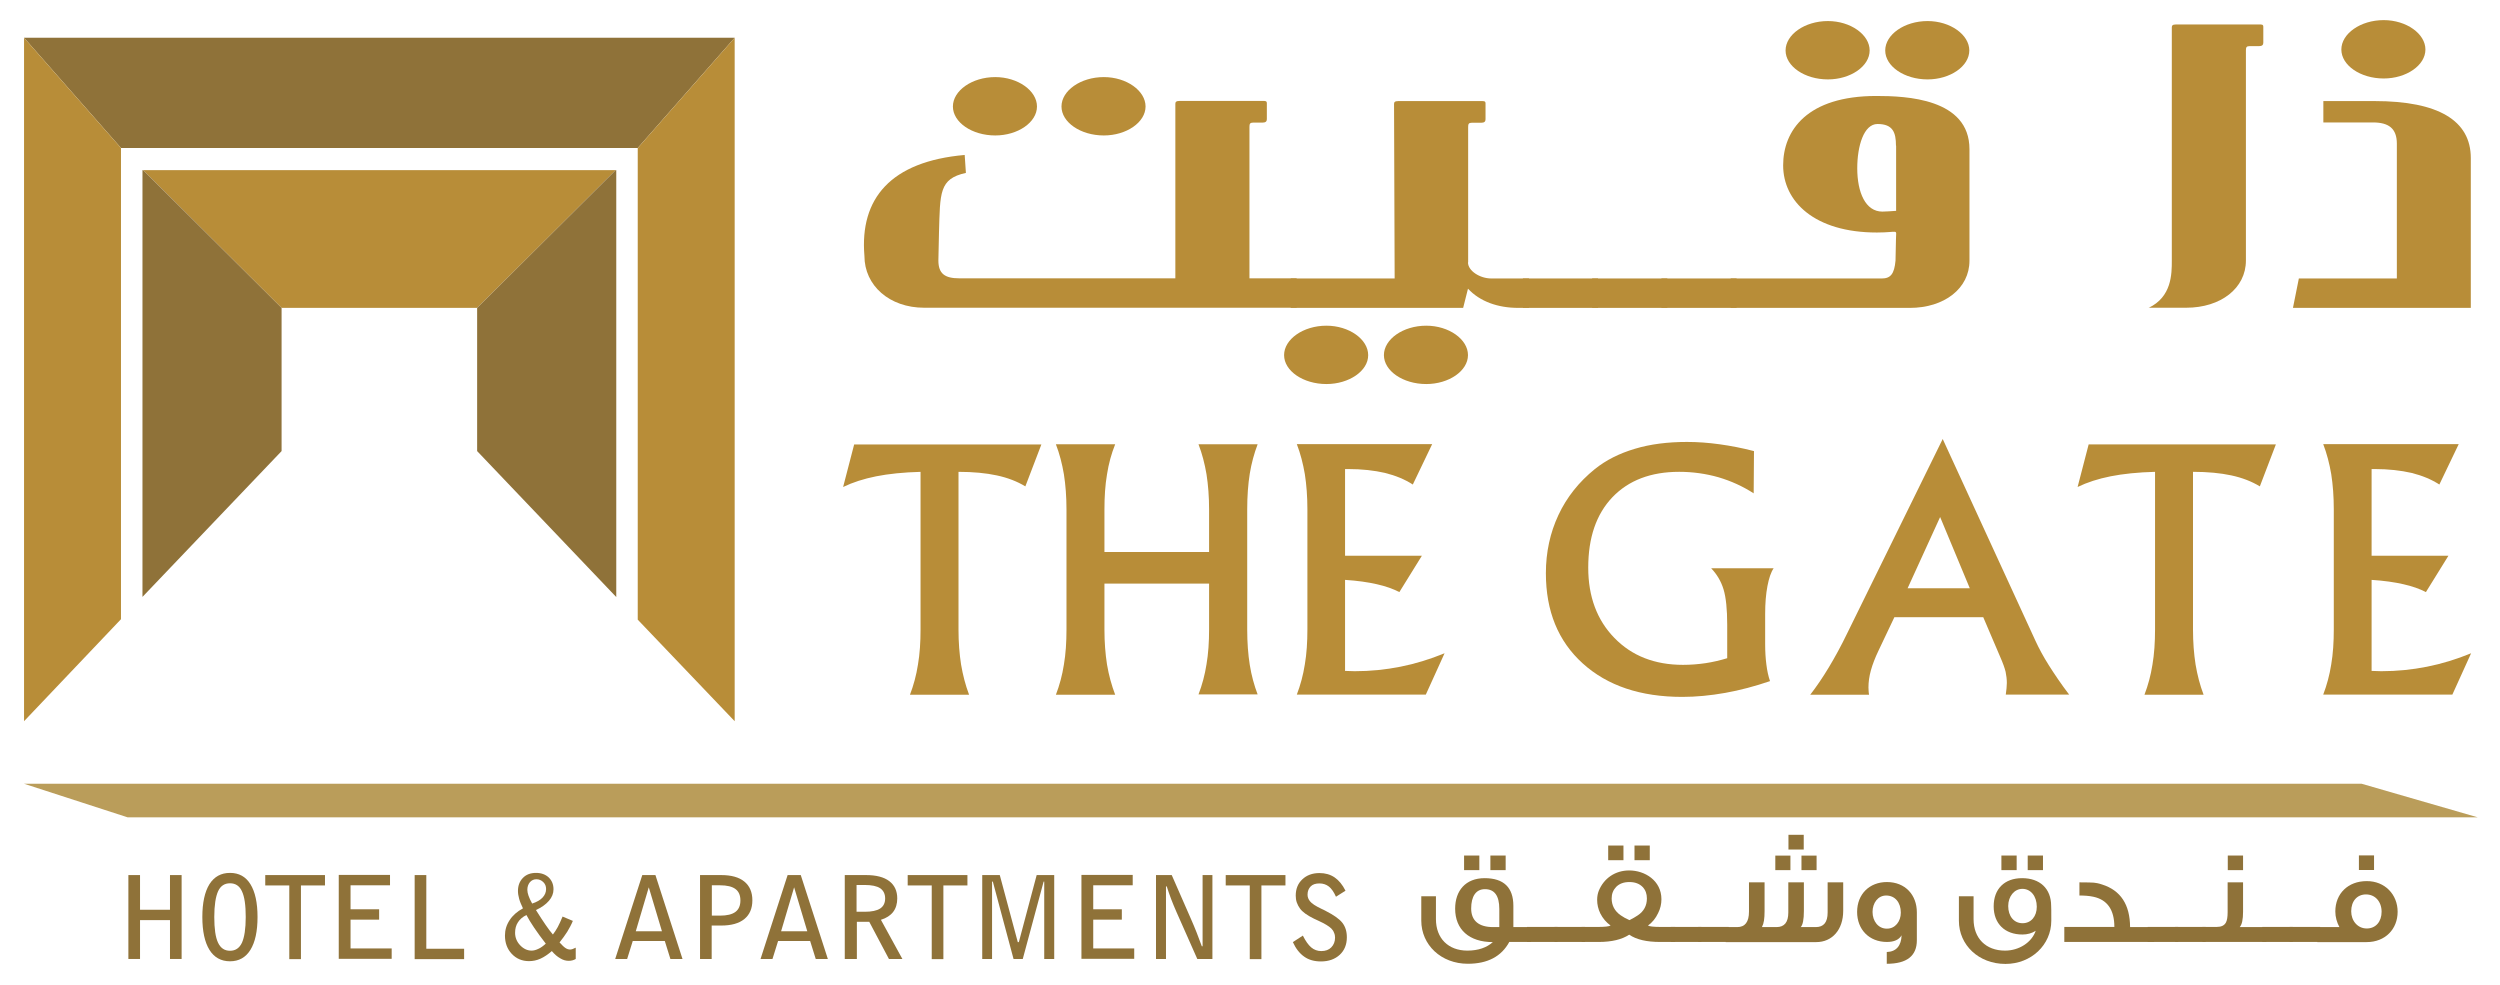 <svg width="170" height="67" viewBox="0 0 170 67" fill="none" xmlns="http://www.w3.org/2000/svg">
<path d="M65.681 11.758C63.851 12.158 63.933 13.116 63.851 15.811L63.81 17.716C63.81 18.611 64.252 18.926 65.229 18.926H79.924C79.924 18.926 79.924 18.611 79.924 7.063C79.924 6.947 79.966 6.863 80.212 6.863H85.858C86.064 6.863 86.146 6.863 86.146 7.032V8.105C86.146 8.253 86.064 8.337 85.858 8.337H85.21C85.004 8.337 84.963 8.421 84.963 8.621C84.963 18.137 84.963 18.926 84.963 18.926H88.172V20.926H62.843C60.488 20.926 58.781 19.421 58.781 17.4C58.452 13.495 60.571 10.979 65.599 10.537L65.681 11.758ZM67.677 9.211C66.093 9.211 64.797 8.316 64.797 7.242C64.797 6.168 66.093 5.242 67.677 5.242C69.219 5.242 70.515 6.168 70.515 7.242C70.515 8.316 69.219 9.211 67.677 9.211ZM75.06 9.211C73.477 9.211 72.181 8.316 72.181 7.242C72.181 6.168 73.477 5.242 75.06 5.242C76.603 5.242 77.898 6.168 77.898 7.242C77.898 8.316 76.603 9.211 75.06 9.211Z" fill="#B88D38"/>
<path d="M90.198 26.115C88.614 26.115 87.318 25.22 87.318 24.147C87.318 23.073 88.614 22.147 90.198 22.147C91.74 22.147 93.036 23.073 93.036 24.147C93.046 25.22 91.74 26.115 90.198 26.115ZM99.823 17.841C99.823 18.42 100.636 18.936 101.407 18.936H103.968V20.936H103.238C101.86 20.936 100.636 20.505 99.823 19.631L99.494 20.936H87.771V18.936H94.836L94.795 7.073C94.795 6.957 94.836 6.873 95.083 6.873H100.728C100.934 6.873 101.016 6.873 101.016 7.041V8.115C101.016 8.263 100.934 8.347 100.728 8.347H100.08C99.875 8.347 99.834 8.431 99.834 8.631V17.841H99.823ZM96.985 26.115C95.401 26.115 94.106 25.22 94.106 24.147C94.106 23.073 95.401 22.147 96.985 22.147C98.528 22.147 99.823 23.073 99.823 24.147C99.823 25.22 98.528 26.115 96.985 26.115Z" fill="#B88D38"/>
<path d="M108.668 20.936H103.557V18.936H108.668V20.936Z" fill="#B88D38"/>
<path d="M113.378 20.936H108.267V18.936H113.378V20.936Z" fill="#B88D38"/>
<path d="M118.088 20.936H112.977V18.936H118.088V20.936Z" fill="#B88D38"/>
<path d="M128.926 16.274C128.926 15.526 129.172 15.811 127.63 15.811C123.372 15.811 121.254 13.695 121.254 11.242C121.254 8.874 122.879 6.526 127.589 6.526C129.615 6.526 133.924 6.695 133.924 10.147V17.726C133.924 19.611 132.216 20.937 129.861 20.937H117.686V18.937H127.959C128.566 18.937 128.813 18.621 128.895 17.726L128.926 16.274ZM124.298 5.4C122.714 5.4 121.419 4.505 121.419 3.432C121.419 2.358 122.714 1.432 124.298 1.432C125.841 1.432 127.136 2.358 127.136 3.432C127.136 4.505 125.841 5.4 124.298 5.4ZM128.926 9.905C128.926 9.011 128.72 8.432 127.671 8.432C126.735 8.432 126.293 9.937 126.293 11.442C126.293 13.095 126.859 14.389 128 14.389C128.288 14.389 128.566 14.358 128.936 14.337V9.905H128.926ZM131.075 5.4C129.491 5.4 128.195 4.505 128.195 3.432C128.195 2.358 129.491 1.432 131.075 1.432C132.617 1.432 133.913 2.358 133.913 3.432C133.913 4.505 132.617 5.4 131.075 5.4Z" fill="#B88D38"/>
<path d="M146.1 20.937C147.683 20.189 147.683 18.621 147.683 17.726V1.863C147.683 1.747 147.724 1.663 147.971 1.663H153.617C153.823 1.663 153.905 1.663 153.905 1.832V2.905C153.905 3.053 153.823 3.137 153.617 3.137H152.969C152.763 3.137 152.722 3.221 152.722 3.421V17.716C152.722 19.6 151.015 20.926 148.66 20.926H146.1V20.937Z" fill="#B88D38"/>
<path d="M162.986 18.937V9.768C162.986 8.726 162.42 8.326 161.361 8.326H157.988V6.873H161.474C165.814 6.873 168.015 8.2 168.015 10.747V20.937H155.921L156.322 18.937H162.986ZM162.091 5.337C160.507 5.337 159.212 4.442 159.212 3.368C159.212 2.294 160.507 1.368 162.091 1.368C163.634 1.368 164.929 2.294 164.929 3.368C164.929 4.442 163.634 5.337 162.091 5.337Z" fill="#B88D38"/>
<path d="M104.133 64.052H102.632C102.097 65.042 101.151 65.536 99.814 65.536C97.994 65.536 96.647 64.252 96.647 62.599V60.947H97.644V62.505C97.644 63.8 98.477 64.642 99.783 64.642C100.523 64.642 101.11 64.431 101.511 64.063C99.896 64.063 98.95 63.2 98.95 61.789C98.95 60.568 99.66 59.715 100.955 59.715C102.251 59.715 102.909 60.347 102.909 61.599V63.042H104.112V64.052H104.133ZM100.595 59.168H99.557V58.178H100.595V59.168ZM101.953 61.81C101.953 60.905 101.624 60.463 100.976 60.463C100.359 60.463 100.04 60.957 100.04 61.779C100.04 62.621 100.575 63.042 101.531 63.042H101.953V61.81ZM102.385 59.168H101.346V58.178H102.385V59.168Z" fill="#8F7239"/>
<path d="M105.912 64.052H103.835V63.031H105.912V64.052Z" fill="#8F7239"/>
<path d="M107.784 64.052H105.707V63.031H107.784V64.052Z" fill="#8F7239"/>
<path d="M113.933 64.053H112.884C111.979 64.053 111.28 63.895 110.786 63.558C110.293 63.884 109.604 64.053 108.709 64.053H107.547V63.032H108.647C109.12 63.032 109.408 63 109.521 62.937C109.223 62.727 108.987 62.442 108.822 62.116C108.678 61.821 108.606 61.505 108.606 61.19C108.606 60.958 108.647 60.748 108.719 60.569C109.069 59.716 109.84 59.19 110.786 59.19C111.845 59.19 112.977 59.874 112.977 61.148C112.977 61.474 112.905 61.79 112.75 62.095C112.586 62.442 112.36 62.727 112.061 62.937C112.164 63 112.452 63.032 112.936 63.032H113.912V64.053H113.933ZM110.395 58.495H109.357V57.495H110.395V58.495ZM111.372 62.242C111.784 61.969 111.989 61.579 111.989 61.095C111.989 60.779 111.897 60.526 111.701 60.316C111.486 60.095 111.187 59.979 110.797 59.979C110.406 59.979 110.108 60.095 109.892 60.316C109.696 60.526 109.593 60.779 109.593 61.095C109.593 61.569 109.799 61.958 110.21 62.242C110.375 62.358 110.581 62.474 110.797 62.569C111.012 62.463 111.208 62.358 111.372 62.242ZM112.185 58.495H111.146V57.495H112.185V58.495Z" fill="#8F7239"/>
<path d="M115.693 64.052H113.615V63.031H115.693V64.052Z" fill="#8F7239"/>
<path d="M117.554 64.052H115.477V63.031H117.554V64.052Z" fill="#8F7239"/>
<path d="M117.358 63.042H118.129C118.664 63.042 118.931 62.695 118.931 61.989V60H119.991V61.947C119.991 62.474 119.939 62.81 119.826 62.989V63.042H120.803C121.338 63.042 121.605 62.716 121.605 62.053V60H122.664V61.947C122.664 62.526 122.592 62.895 122.448 63.042H123.477C124.011 63.042 124.279 62.716 124.279 62.053V60H125.338V61.937C125.338 63.221 124.587 64.063 123.508 64.063H117.348V63.042H117.358ZM120.721 59.168V58.179H121.749V59.168H120.721ZM121.615 57.768V56.768H122.654V57.768H121.615ZM122.5 59.168V58.179H123.528V59.168H122.5Z" fill="#8F7239"/>
<path d="M130.346 63.937C130.346 65 129.668 65.537 128.3 65.537V64.737C128.958 64.716 129.287 64.295 129.308 63.6C129.133 63.906 128.793 64.053 128.31 64.053C127.097 64.053 126.284 63.2 126.284 62.011C126.284 60.8 127.127 59.979 128.31 59.979C129.554 59.979 130.346 60.853 130.346 62.042V63.937ZM129.256 62.063C129.256 61.369 128.865 60.895 128.259 60.895C127.703 60.895 127.333 61.4 127.333 62.011C127.333 62.642 127.724 63.148 128.3 63.148C128.876 63.158 129.256 62.653 129.256 62.063Z" fill="#8F7239"/>
<path d="M139.488 62.61C139.488 64.252 138.121 65.547 136.372 65.547C134.552 65.547 133.205 64.263 133.205 62.61V60.947H134.203V62.505C134.203 63.8 135.036 64.642 136.342 64.642C137.288 64.642 138.152 64.094 138.429 63.294C138.162 63.463 137.864 63.547 137.524 63.547C136.331 63.547 135.57 62.81 135.57 61.631C135.57 60.452 136.3 59.715 137.504 59.715C138.697 59.715 139.478 60.41 139.478 61.599C139.488 61.642 139.488 61.978 139.488 62.61ZM137.133 59.168H136.095V58.178H137.133V59.168ZM138.501 61.663C138.501 60.926 138.08 60.442 137.524 60.442C136.979 60.442 136.558 60.947 136.558 61.61C136.558 62.294 136.938 62.779 137.535 62.779C138.121 62.779 138.501 62.305 138.501 61.663ZM138.923 59.168H137.884V58.178H138.923V59.168Z" fill="#8F7239"/>
<path d="M146.482 64.053H140.373V63.032H143.777C143.777 61.863 143.294 61.179 142.348 60.979C142.06 60.916 141.73 60.895 141.401 60.895V60C141.916 60 142.245 60.011 142.378 60.021C142.512 60.032 142.697 60.063 142.944 60.147C144.209 60.547 144.836 61.516 144.846 63.042H146.482V64.053Z" fill="#8F7239"/>
<path d="M148.116 64.052H146.039V63.031H148.116V64.052Z" fill="#8F7239"/>
<path d="M149.987 64.052H147.91V63.031H149.987V64.052Z" fill="#8F7239"/>
<path d="M154.112 64.052H149.762V63.031H150.739C151.047 63.031 151.253 62.936 151.366 62.726C151.438 62.589 151.479 62.357 151.479 62.042V59.999H152.528V61.999C152.528 62.526 152.456 62.863 152.302 63.042H154.112V64.052ZM152.528 59.168H151.489V58.178H152.528V59.168Z" fill="#8F7239"/>
<path d="M155.911 64.052H153.834V63.031H155.911V64.052Z" fill="#8F7239"/>
<path d="M157.773 64.052H155.695V63.031H157.773V64.052Z" fill="#8F7239"/>
<path d="M163.039 62C163.039 63.179 162.196 64.063 160.931 64.063H157.578V63.042H159.08C158.905 62.716 158.802 62.358 158.802 61.979C158.802 60.758 159.676 59.916 160.931 59.916C162.175 59.906 163.039 60.832 163.039 62ZM161.949 62C161.949 61.316 161.517 60.821 160.889 60.821C160.283 60.821 159.882 61.274 159.882 61.969C159.882 62.611 160.314 63.137 160.941 63.137C161.558 63.137 161.949 62.663 161.949 62ZM161.435 59.158H160.406V58.169H161.435V59.158Z" fill="#8F7239"/>
<path fill-rule="evenodd" clip-rule="evenodd" d="M8.679 55.579H168.488L160.59 53.295H1.635L8.679 55.579Z" fill="#BA9D5A"/>
<path d="M8.73 65.21V59.505H9.522V61.863H11.559V59.505H12.35V65.21H11.559V62.568H9.522V65.21H8.73Z" fill="#8F7239"/>
<path d="M13.759 62.357C13.759 61.389 13.923 60.642 14.242 60.126C14.571 59.61 15.034 59.357 15.641 59.357C16.247 59.357 16.71 59.61 17.029 60.126C17.348 60.642 17.512 61.379 17.512 62.357C17.512 63.336 17.348 64.073 17.029 64.589C16.71 65.105 16.247 65.368 15.641 65.368C15.034 65.368 14.561 65.105 14.242 64.589C13.923 64.073 13.759 63.326 13.759 62.357ZM14.571 62.357C14.571 63.157 14.653 63.736 14.828 64.105C15.003 64.473 15.271 64.652 15.641 64.652C16.011 64.652 16.278 64.473 16.453 64.105C16.618 63.736 16.71 63.157 16.71 62.357C16.71 61.557 16.628 60.978 16.453 60.61C16.289 60.242 16.011 60.063 15.641 60.063C15.271 60.063 14.993 60.242 14.828 60.61C14.664 60.978 14.571 61.557 14.571 62.357Z" fill="#8F7239"/>
<path d="M19.672 65.21V60.21H18.037V59.505H22.099V60.21H20.464V65.221H19.672V65.21Z" fill="#8F7239"/>
<path d="M23.035 65.21V59.494H26.521V60.2H23.837V61.831H25.781V62.536H23.837V64.494H26.634V65.2H23.035V65.21Z" fill="#8F7239"/>
<path d="M28.197 65.21V59.505H28.989V64.515H31.56V65.221H28.197V65.21Z" fill="#8F7239"/>
<path d="M37.525 64.673C37.268 64.894 37.011 65.073 36.754 65.189C36.496 65.305 36.239 65.357 35.972 65.357C35.499 65.357 35.108 65.189 34.8 64.863C34.491 64.536 34.337 64.115 34.337 63.621C34.337 63.242 34.44 62.894 34.656 62.568C34.861 62.252 35.17 61.978 35.561 61.768C35.448 61.526 35.355 61.315 35.304 61.126C35.252 60.936 35.221 60.757 35.221 60.589C35.221 60.221 35.334 59.926 35.561 59.694C35.787 59.463 36.085 59.357 36.455 59.357C36.805 59.357 37.093 59.463 37.309 59.663C37.525 59.873 37.638 60.136 37.638 60.473C37.638 60.757 37.535 61.01 37.33 61.252C37.124 61.494 36.826 61.705 36.445 61.884C36.692 62.284 36.918 62.621 37.103 62.894C37.288 63.168 37.453 63.379 37.597 63.547C37.71 63.4 37.823 63.231 37.926 63.042C38.029 62.842 38.142 62.61 38.255 62.326L38.954 62.621C38.852 62.873 38.718 63.115 38.574 63.357C38.419 63.599 38.245 63.842 38.049 64.084C38.214 64.263 38.348 64.4 38.45 64.463C38.553 64.536 38.666 64.568 38.769 64.568C38.821 64.568 38.872 64.557 38.934 64.536C38.995 64.515 39.067 64.484 39.15 64.442V65.21C39.078 65.252 39.006 65.284 38.923 65.305C38.841 65.326 38.759 65.336 38.666 65.336C38.481 65.336 38.286 65.284 38.101 65.168C37.895 65.052 37.71 64.894 37.525 64.673ZM37.114 64.168C36.805 63.768 36.538 63.41 36.322 63.084C36.106 62.768 35.931 62.473 35.797 62.221C35.54 62.347 35.345 62.515 35.221 62.715C35.088 62.915 35.026 63.157 35.026 63.431C35.026 63.747 35.139 64.031 35.365 64.273C35.592 64.515 35.859 64.642 36.147 64.642C36.291 64.642 36.445 64.6 36.599 64.526C36.774 64.452 36.939 64.326 37.114 64.168ZM36.188 61.442C36.507 61.336 36.743 61.2 36.898 61.031C37.052 60.863 37.134 60.673 37.134 60.452C37.134 60.263 37.072 60.105 36.939 59.978C36.805 59.852 36.651 59.789 36.476 59.789C36.301 59.789 36.157 59.852 36.034 59.989C35.921 60.126 35.859 60.294 35.859 60.515C35.859 60.631 35.89 60.768 35.941 60.915C35.993 61.063 36.075 61.242 36.188 61.442Z" fill="#8F7239"/>
<path d="M45.587 65.21L45.207 63.989H43.027L42.646 65.21H41.834L43.675 59.505H44.569L46.41 65.21H45.587ZM43.233 63.326H45.012L44.117 60.337L43.233 63.326Z" fill="#8F7239"/>
<path d="M47.602 65.21V59.505H49.042C49.731 59.505 50.256 59.652 50.616 59.947C50.976 60.242 51.161 60.663 51.161 61.221C51.161 61.779 50.976 62.2 50.616 62.494C50.256 62.789 49.731 62.937 49.042 62.937H48.394V65.21H47.602ZM48.405 60.189V62.263H48.96C49.433 62.263 49.783 62.179 50.009 62.01C50.235 61.842 50.348 61.579 50.348 61.231C50.348 60.873 50.235 60.621 50.009 60.452C49.783 60.284 49.433 60.2 48.96 60.2H48.405V60.189Z" fill="#8F7239"/>
<path d="M55.47 65.21L55.09 63.989H52.91L52.529 65.21H51.717L53.558 59.505H54.452L56.293 65.21H55.47ZM53.115 63.326H54.895L54 60.337L53.115 63.326Z" fill="#8F7239"/>
<path d="M57.444 65.21V59.505H58.894C59.583 59.505 60.108 59.642 60.468 59.915C60.828 60.189 61.013 60.579 61.013 61.094C61.013 61.463 60.92 61.768 60.735 62.01C60.55 62.252 60.272 62.431 59.902 62.547L61.362 65.21H60.447L59.11 62.684H58.267V65.21H57.444ZM58.246 60.189V62H58.802C59.275 62 59.624 61.926 59.851 61.779C60.077 61.631 60.19 61.4 60.19 61.094C60.19 60.789 60.077 60.557 59.851 60.4C59.624 60.252 59.275 60.179 58.802 60.179H58.246V60.189Z" fill="#8F7239"/>
<path d="M63.358 65.21V60.21H61.723V59.505H65.785V60.21H64.15V65.221H63.358V65.21Z" fill="#8F7239"/>
<path d="M66.792 65.21V59.505H67.985L69.209 64.063H69.281L70.494 59.505H71.687V65.21H71.008V59.947H70.967L69.548 65.21H68.921L67.512 59.947H67.46V65.21H66.792Z" fill="#8F7239"/>
<path d="M73.538 65.21V59.494H77.024V60.199H74.34V61.831H76.284V62.536H74.34V64.494H77.127V65.199H73.538V65.21Z" fill="#8F7239"/>
<path d="M78.608 65.21V59.505H79.678L80.974 62.463C81.118 62.789 81.251 63.105 81.375 63.421C81.498 63.736 81.611 64.042 81.724 64.347H81.776V59.505H82.444V65.21H81.416L80.007 62.031C79.873 61.726 79.75 61.431 79.637 61.136C79.524 60.842 79.431 60.557 79.338 60.273H79.287V65.21H78.608Z" fill="#8F7239"/>
<path d="M84.984 65.21V60.21H83.349V59.505H87.411V60.21H85.776V65.221H84.984V65.21Z" fill="#8F7239"/>
<path d="M87.915 64.063L88.594 63.621C88.779 63.989 88.964 64.252 89.159 64.421C89.355 64.589 89.591 64.673 89.848 64.673C90.136 64.673 90.363 64.589 90.527 64.421C90.692 64.252 90.784 64.031 90.784 63.757C90.784 63.642 90.764 63.526 90.712 63.421C90.671 63.305 90.609 63.221 90.527 63.136C90.363 62.978 90.085 62.81 89.674 62.621C89.56 62.568 89.478 62.526 89.427 62.505C89.416 62.494 89.386 62.484 89.355 62.473C88.882 62.242 88.563 62.01 88.398 61.778C88.306 61.652 88.234 61.515 88.182 61.368C88.131 61.221 88.11 61.063 88.11 60.905C88.11 60.452 88.254 60.084 88.553 59.8C88.851 59.515 89.242 59.368 89.725 59.368C90.116 59.368 90.455 59.463 90.753 59.663C91.041 59.863 91.288 60.157 91.494 60.568L90.846 60.978C90.702 60.652 90.537 60.421 90.363 60.284C90.188 60.147 89.972 60.073 89.725 60.073C89.468 60.073 89.262 60.136 89.129 60.273C88.995 60.41 88.913 60.589 88.913 60.831C88.913 60.915 88.923 60.989 88.954 61.073C88.984 61.147 89.026 61.221 89.077 61.284C89.201 61.442 89.458 61.61 89.859 61.8C89.982 61.852 90.075 61.905 90.136 61.936C90.692 62.221 91.072 62.484 91.278 62.747C91.484 63.01 91.586 63.336 91.586 63.736C91.586 64.231 91.422 64.631 91.103 64.926C90.784 65.221 90.352 65.378 89.828 65.378C89.375 65.378 88.995 65.273 88.686 65.052C88.368 64.831 88.11 64.494 87.915 64.063Z" fill="#8F7239"/>
<path fill-rule="evenodd" clip-rule="evenodd" d="M9.729 11.568H41.865L32.445 20.937H19.148L9.729 11.568Z" fill="#B88D38"/>
<path fill-rule="evenodd" clip-rule="evenodd" d="M41.865 11.568H41.906V40.6L32.445 30.674V20.937L41.865 11.568Z" fill="#8F7239"/>
<path fill-rule="evenodd" clip-rule="evenodd" d="M9.688 11.568H9.729L19.148 20.937V30.674L9.688 40.589V11.568Z" fill="#8F7239"/>
<path fill-rule="evenodd" clip-rule="evenodd" d="M1.635 2.568H49.958L43.366 10.063H8.227L1.635 2.568Z" fill="#8F7239"/>
<path fill-rule="evenodd" clip-rule="evenodd" d="M49.958 2.568V49.042L43.366 42.137V10.063L49.958 2.568Z" fill="#B88D38"/>
<path fill-rule="evenodd" clip-rule="evenodd" d="M1.635 49.042V2.568L8.227 10.063V42.105L1.635 49.042Z" fill="#B88D38"/>
<path d="M62.618 32.085C61.435 32.116 60.417 32.222 59.574 32.39C58.731 32.559 57.98 32.801 57.332 33.116L58.083 30.222H70.814L69.724 33.074C69.169 32.737 68.521 32.485 67.78 32.327C67.05 32.169 66.176 32.085 65.178 32.085V42.811C65.178 43.674 65.24 44.464 65.353 45.19C65.477 45.916 65.652 46.59 65.898 47.243H61.877C62.124 46.601 62.309 45.916 62.422 45.19C62.546 44.464 62.597 43.674 62.597 42.811V32.085H62.618Z" fill="#B88D38"/>
<path d="M82.218 37.537V34.642C82.218 33.769 82.156 32.979 82.043 32.253C81.92 31.527 81.745 30.853 81.498 30.211H85.519C85.283 30.832 85.098 31.506 84.984 32.211C84.871 32.927 84.81 33.737 84.81 34.632V42.8C84.81 43.695 84.871 44.495 84.984 45.211C85.098 45.927 85.283 46.6 85.519 47.221H81.498C81.745 46.579 81.93 45.895 82.043 45.169C82.167 44.443 82.218 43.653 82.218 42.79V39.685H75.102V42.811C75.102 43.674 75.164 44.464 75.277 45.19C75.4 45.916 75.585 46.59 75.832 47.242H71.801C72.048 46.6 72.233 45.916 72.346 45.19C72.469 44.464 72.521 43.674 72.521 42.811V34.642C72.521 33.769 72.459 32.979 72.346 32.253C72.222 31.527 72.048 30.853 71.801 30.211H75.832C75.575 30.853 75.39 31.527 75.277 32.253C75.153 32.979 75.102 33.769 75.102 34.642V37.537H82.218Z" fill="#B88D38"/>
<path d="M88.184 47.232C88.43 46.59 88.615 45.906 88.729 45.179C88.852 44.453 88.903 43.663 88.903 42.8V34.632C88.903 33.758 88.842 32.969 88.729 32.242C88.605 31.516 88.43 30.842 88.184 30.2H97.388L96.071 32.948C95.536 32.6 94.899 32.337 94.179 32.158C93.449 31.99 92.616 31.895 91.659 31.895H91.464V37.79H96.688L95.156 40.263C94.734 40.042 94.23 39.863 93.624 39.727C93.027 39.59 92.297 39.484 91.464 39.432V45.621C91.536 45.621 91.649 45.621 91.793 45.632C91.937 45.642 92.05 45.642 92.122 45.642C93.192 45.642 94.22 45.537 95.228 45.337C96.236 45.137 97.233 44.832 98.231 44.421L96.956 47.232H88.184Z" fill="#B88D38"/>
<path d="M120.361 46.316C119.342 46.663 118.324 46.937 117.317 47.116C116.309 47.295 115.332 47.389 114.396 47.389C111.558 47.389 109.306 46.631 107.629 45.116C105.953 43.6 105.12 41.558 105.12 38.979C105.12 37.547 105.408 36.231 105.974 35.021C106.539 33.81 107.372 32.768 108.452 31.895C109.213 31.284 110.118 30.831 111.177 30.516C112.226 30.2 113.409 30.052 114.715 30.052C115.435 30.052 116.165 30.105 116.926 30.21C117.687 30.316 118.458 30.463 119.271 30.674L119.25 33.547C118.499 33.063 117.707 32.705 116.854 32.453C116 32.21 115.106 32.084 114.18 32.084C112.257 32.084 110.745 32.663 109.645 33.81C108.545 34.968 108 36.558 108 38.6C108 40.568 108.596 42.168 109.779 43.379C110.961 44.6 112.524 45.21 114.447 45.21C114.972 45.21 115.486 45.168 115.98 45.095C116.473 45.021 116.967 44.905 117.45 44.758V42.484C117.45 41.431 117.368 40.631 117.203 40.084C117.039 39.537 116.751 39.053 116.36 38.642H120.607C120.422 38.916 120.289 39.316 120.186 39.852C120.083 40.389 120.031 41.021 120.031 41.737V43.81C120.031 44.326 120.062 44.789 120.114 45.189C120.165 45.61 120.247 45.979 120.361 46.316Z" fill="#B88D38"/>
<path d="M128.813 41.979L127.744 44.231C127.507 44.726 127.333 45.179 127.219 45.589C127.106 46 127.055 46.379 127.055 46.747C127.055 46.81 127.055 46.884 127.065 46.958C127.065 47.032 127.076 47.126 127.096 47.242H123.096C123.528 46.684 123.949 46.063 124.361 45.379C124.772 44.695 125.194 43.926 125.605 43.074L132.104 29.852L138.408 43.568C138.645 44.084 138.943 44.642 139.323 45.242C139.704 45.842 140.156 46.516 140.701 47.231H136.393C136.413 47.084 136.434 46.947 136.444 46.81C136.454 46.674 136.465 46.547 136.465 46.442C136.465 46.189 136.434 45.937 136.382 45.684C136.321 45.431 136.197 45.084 136.002 44.642L134.86 41.968H128.813V41.979ZM129.718 40H133.945L131.929 35.158L129.718 40Z" fill="#B88D38"/>
<path d="M146.563 32.084C145.381 32.115 144.362 32.221 143.519 32.389C142.676 32.557 141.925 32.8 141.277 33.115L142.028 30.221H154.759L153.669 33.073C153.114 32.736 152.466 32.484 151.726 32.326C150.995 32.168 150.121 32.084 149.124 32.084V42.81C149.124 43.673 149.186 44.463 149.299 45.189C149.422 45.915 149.597 46.589 149.844 47.242H145.823C146.07 46.6 146.255 45.915 146.368 45.189C146.491 44.463 146.543 43.673 146.543 42.81V32.084H146.563Z" fill="#B88D38"/>
<path d="M157.979 47.232C158.225 46.59 158.41 45.906 158.524 45.179C158.647 44.453 158.698 43.663 158.698 42.8V34.632C158.698 33.758 158.637 32.969 158.524 32.242C158.4 31.516 158.225 30.842 157.979 30.2H167.193L165.876 32.948C165.342 32.6 164.704 32.337 163.984 32.158C163.254 31.99 162.421 31.895 161.465 31.895H161.269V37.79H166.493L164.961 40.263C164.54 40.042 164.036 39.863 163.429 39.727C162.832 39.59 162.102 39.484 161.269 39.432V45.621C161.341 45.621 161.454 45.621 161.598 45.632C161.742 45.642 161.855 45.642 161.927 45.642C162.997 45.642 164.025 45.537 165.033 45.337C166.041 45.137 167.038 44.832 168.036 44.421L166.761 47.232H157.979Z" fill="#B88D38"/>
</svg>
